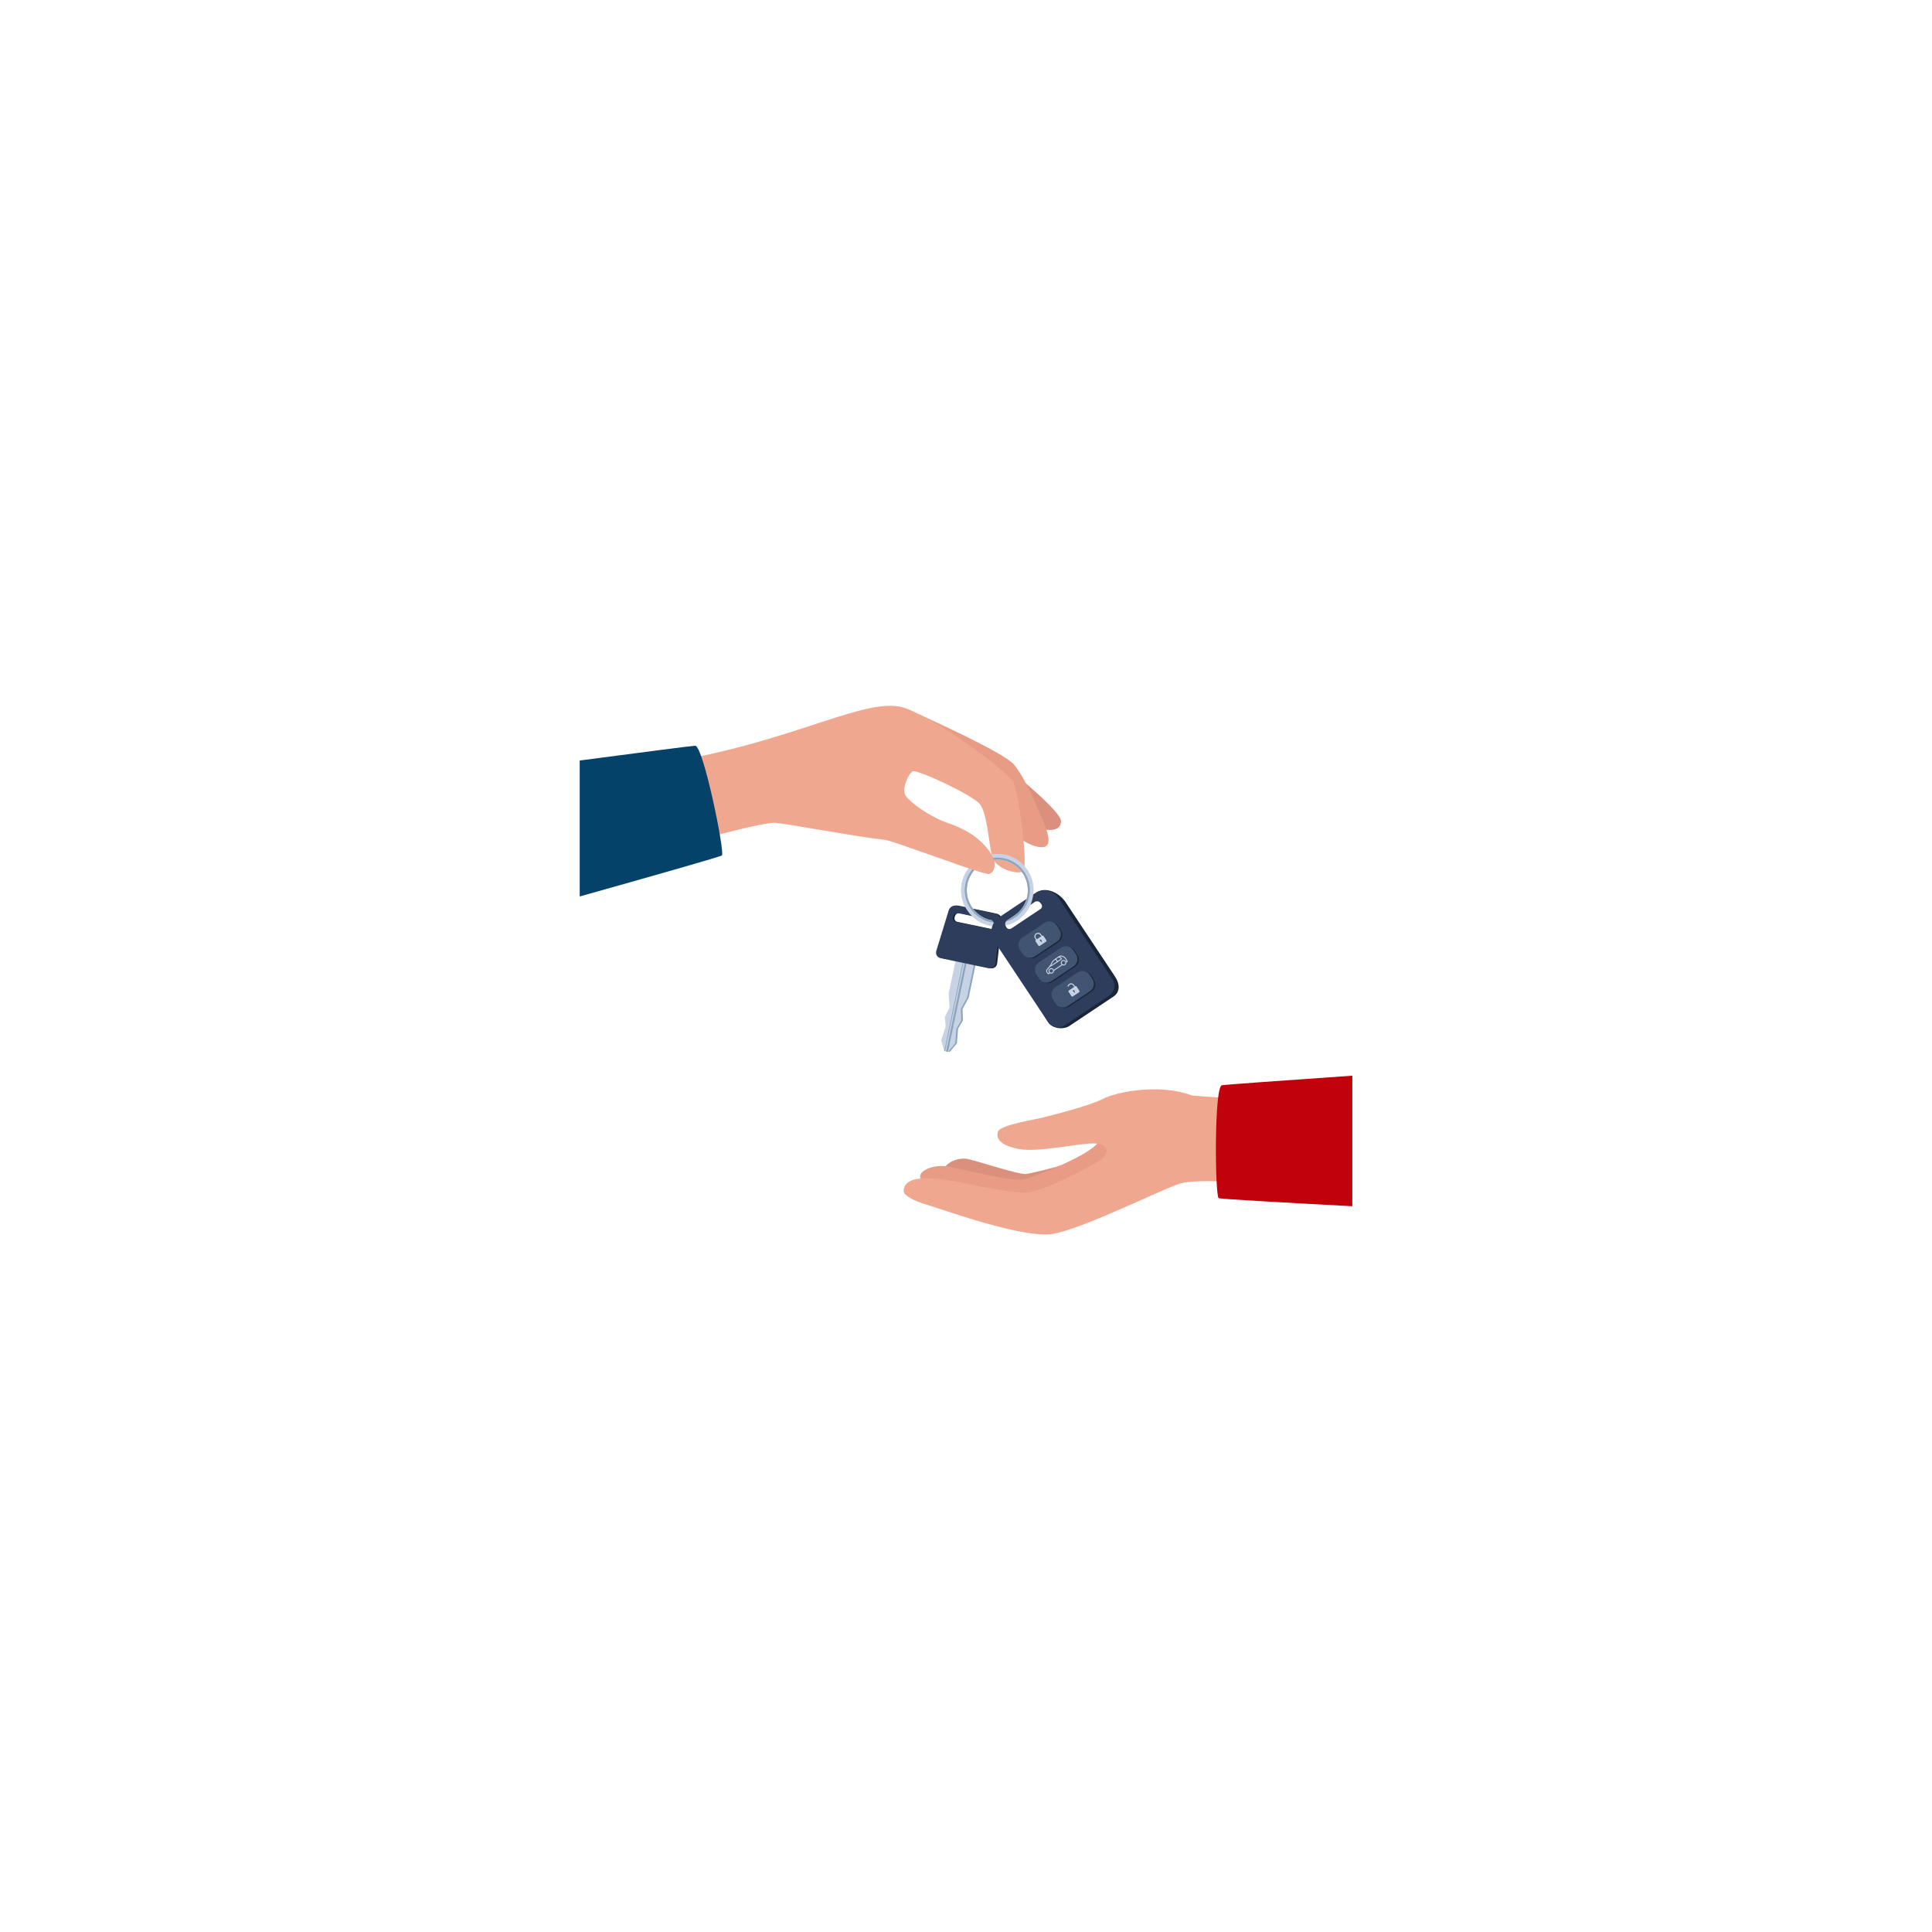<?xml version="1.0" encoding="UTF-8"?> <svg xmlns="http://www.w3.org/2000/svg" xmlns:xlink="http://www.w3.org/1999/xlink" width="500" zoomAndPan="magnify" viewBox="0 0 375 375" height="500" preserveAspectRatio="xMidYMid meet" version="1.0"><defs><clipPath id="07e1cbb6cd"><path d="M 236 208 L 262.5 208 L 262.5 235 L 236 235 Z M 236 208 " clip-rule="nonzero"></path></clipPath><clipPath id="70b5e7a78d"><path d="M 112.5 144 L 141 144 L 141 175 L 112.5 175 Z M 112.5 144 " clip-rule="nonzero"></path></clipPath></defs><path fill="#db8f7d" d="M 183.211 227.504 C 182.781 226.297 185.48 224.422 187.977 224.988 C 190.102 225.469 197.836 228.039 199.121 227.871 C 200.406 227.703 205.219 226.492 205.754 226.23 C 204.699 227.629 200.109 230.199 198.609 230.199 C 197.113 230.203 184.297 230.566 183.211 227.504 Z M 183.211 227.504 " fill-opacity="1" fill-rule="nonzero"></path><path fill="#e89c85" d="M 178.711 228.855 C 177.926 227.371 180.98 225.898 184.117 226.438 C 187.254 226.977 196.668 229.527 198.922 228.855 C 201.172 228.188 211.602 224.301 213.371 221.48 C 215.141 218.656 220.316 222.578 218.141 225.062 C 215.973 227.543 202.859 236.328 198.117 235.441 C 193.371 234.555 179.488 230.336 178.711 228.855 Z M 178.711 228.855 " fill-opacity="1" fill-rule="nonzero"></path><path fill="#efa88f" d="M 175.402 231.238 C 175.402 228.977 178.016 227.977 185.141 229.281 C 190.766 230.309 197.152 231.895 200.211 231.332 C 203.266 230.766 213.375 225.793 214.363 224.477 C 215.098 223.504 215.25 222.105 212.516 221.945 C 209.781 221.781 201.738 223.75 197.797 223.027 C 193.855 222.301 193.25 220.77 193.754 219.562 C 194.258 218.352 200.934 217.305 202.781 216.82 C 204.633 216.336 211.469 214.641 214.125 213.27 C 216.777 211.898 225.141 210.285 231.336 212.625 C 238.414 213.27 242.355 213.27 243.562 213.191 C 244.285 216.012 245.41 229.477 243.562 229.559 C 241.711 229.637 232.383 228.75 229.082 229.719 C 225.785 230.688 210.195 238.535 204.324 239.5 C 198.453 240.465 182.406 234.543 179.836 233.816 C 177.258 233.09 175.402 231.949 175.402 231.238 Z M 175.402 231.238 " fill-opacity="1" fill-rule="nonzero"></path><g clip-path="url(#07e1cbb6cd)"><path fill="#c1020c" d="M 262.484 208.789 L 262.484 234.129 C 248.004 233.363 236.797 232.719 236.543 232.555 C 235.828 232.09 235.633 210.984 237.168 210.648 C 237.723 210.531 248.582 209.758 262.484 208.789 Z M 262.484 208.789 " fill-opacity="1" fill-rule="nonzero"></path></g><path fill="#db8f7d" d="M 205.938 159.383 C 205.938 157.695 198.582 151.582 197.613 150.797 C 196.648 150.008 200.406 160.348 201.785 160.773 C 203.164 161.199 205.938 161.559 205.938 159.383 Z M 205.938 159.383 " fill-opacity="1" fill-rule="nonzero"></path><path fill="#e89c85" d="M 203.145 164.141 C 204.414 162.965 202.059 158.535 201.414 156.922 C 200.77 155.309 198.758 150.758 196.828 148.418 C 194.898 146.078 180.238 139.531 178.676 138.777 C 177.109 138.02 176.359 143.824 183.52 147.289 C 190.676 150.754 195.293 160.555 197.062 162.09 C 198.832 163.621 202.098 165.105 203.145 164.141 Z M 203.145 164.141 " fill-opacity="1" fill-rule="nonzero"></path><path fill="#efa88f" d="M 129.871 147.934 C 155.047 143.738 168.719 134.711 175.957 137.531 C 183.199 140.355 195.742 150.027 196.711 151.805 C 197.676 153.578 199.688 168.492 198.559 169.137 C 197.434 169.781 193.332 168.734 192.609 166.316 C 192.562 166.156 192.516 165.977 192.473 165.789 C 191.852 163.125 191.582 157.805 190.176 156.074 C 188.668 154.223 177.973 149.305 177.168 149.707 C 176.363 150.109 174.914 153.172 175.801 154.465 C 176.688 155.754 180.344 158.492 183.883 159.703 C 187.426 160.914 190.52 162.77 192.516 165.98 C 193.457 167.484 193.094 169.441 191.887 169.602 C 190.68 169.766 173.316 163.172 171.777 163.012 C 166.387 162.445 152.715 159.867 150.465 159.703 C 148.211 159.543 136.387 162.848 135.102 163.172 C 133.812 163.492 127.355 148.617 129.871 147.934 Z M 129.871 147.934 " fill-opacity="1" fill-rule="nonzero"></path><g clip-path="url(#70b5e7a78d)"><path fill="#05426a" d="M 140.125 166.035 C 139.898 166.262 127.723 169.73 112.523 174.004 L 112.523 147.613 C 124.98 145.977 134.406 144.75 134.938 144.75 C 136.508 144.75 140.73 165.43 140.125 166.035 Z M 140.125 166.035 " fill-opacity="1" fill-rule="nonzero"></path></g><path fill="#1a2638" d="M 201.16 173.23 L 194.82 178.164 C 193.301 179.18 192.883 181.258 193.895 182.785 L 203.418 198.379 C 204.367 199.77 206.488 199.855 207.555 199.145 L 216.18 193.391 C 217.242 192.68 217.559 191.234 216.375 189.477 L 206.719 174.938 C 205.141 172.855 202.684 172.215 201.16 173.23 Z M 195.328 178.301 L 200.98 174.602 C 201.316 174.383 202.578 175.031 202.828 175.348 L 203.016 175.586 C 203.262 175.902 203.191 176.34 202.859 176.562 L 197.215 180.328 C 196.875 180.555 196.344 181.129 196.148 180.77 L 194.996 180.559 C 194.809 180.203 194.992 178.523 195.328 178.301 Z M 195.328 178.301 " fill-opacity="1" fill-rule="nonzero"></path><path fill="#cdd4e0" d="M 193.582 179.832 C 189.707 179.832 186.555 176.676 186.555 172.793 C 186.555 168.91 189.707 165.75 193.582 165.75 C 197.453 165.75 200.605 168.91 200.605 172.793 C 200.605 176.676 197.453 179.832 193.582 179.832 Z M 193.582 166.848 C 190.312 166.848 187.652 169.512 187.652 172.789 C 187.652 176.066 190.312 178.73 193.582 178.73 C 196.852 178.73 199.508 176.066 199.508 172.789 C 199.508 169.512 196.848 166.848 193.582 166.848 Z M 193.582 166.848 " fill-opacity="1" fill-rule="nonzero"></path><path fill="#1a2638" d="M 193.555 186.977 L 194.496 178.801 C 194.57 178.137 194.102 177.477 193.445 177.34 L 186.035 175.785 C 185.379 175.648 184.684 176.059 184.488 176.699 L 182.078 184.57 C 181.883 185.211 182.258 185.844 182.91 185.98 L 192.223 187.934 C 192.879 188.074 193.477 187.645 193.555 186.977 Z M 192.406 180.305 L 185.801 178.922 C 185.41 178.84 185.184 178.457 185.297 178.07 L 185.383 177.785 C 185.496 177.402 185.91 177.152 186.301 177.234 L 192.621 178.562 C 193.012 178.645 193.293 179.039 193.246 179.438 L 193.207 179.73 C 193.156 180.129 192.797 180.387 192.406 180.305 Z M 192.406 180.305 " fill-opacity="1" fill-rule="nonzero"></path><path fill="#8ca5bf" d="M 186.125 184.934 L 184.457 192.887 L 184.641 195.562 L 183.73 197.379 L 183.883 199.215 L 183.012 201.941 L 183.613 204.016 L 184.352 204.172 L 185.734 202.512 L 185.973 199.656 L 186.902 198.047 L 186.828 195.855 L 188.031 193.637 L 189.688 185.68 Z M 186.125 184.934 " fill-opacity="1" fill-rule="nonzero"></path><path fill="#c7d3e5" d="M 185.789 184.934 L 184.125 192.887 L 184.305 195.562 L 183.395 197.379 L 183.547 199.215 L 182.676 201.941 L 183.281 204.016 L 184.016 204.172 L 185.398 202.512 L 185.641 199.656 L 186.566 198.047 L 186.496 195.855 L 187.695 193.637 L 189.355 185.68 Z M 185.789 184.934 " fill-opacity="1" fill-rule="nonzero"></path><path fill="#8ca5bf" d="M 183.637 204.094 L 187.234 186.965 L 187.605 187.043 L 184.004 204.168 Z M 183.637 204.094 " fill-opacity="1" fill-rule="nonzero"></path><path fill="#8ca5bf" d="M 187.004 186.914 L 186.855 186.883 L 183.281 204.016 L 183.426 204.047 Z M 187.004 186.914 " fill-opacity="1" fill-rule="nonzero"></path><path fill="#2d3d5b" d="M 193.211 186.977 L 194.152 178.801 C 194.227 178.137 193.758 177.477 193.102 177.34 L 185.688 175.785 C 185.035 175.648 184.34 176.059 184.145 176.699 L 181.734 184.57 C 181.539 185.211 181.914 185.844 182.566 185.98 L 191.879 187.934 C 192.535 188.074 193.133 187.645 193.211 186.977 Z M 192.062 180.305 L 185.457 178.922 C 185.066 178.84 184.84 178.457 184.953 178.07 L 185.039 177.785 C 185.152 177.402 185.566 177.152 185.957 177.234 L 192.277 178.562 C 192.668 178.645 192.949 179.039 192.898 179.438 L 192.863 179.73 C 192.816 180.129 192.457 180.387 192.062 180.305 Z M 192.062 180.305 " fill-opacity="1" fill-rule="nonzero"></path><path fill="#2d3d5b" d="M 200.871 173.402 L 193.91 178.051 C 192.387 179.066 191.973 181.145 192.984 182.668 L 203.418 198.379 C 204.125 199.445 205.578 199.742 206.645 199.027 L 215.266 193.277 C 216.332 192.566 216.621 191.109 215.914 190.043 L 205.48 174.332 C 204.469 172.805 202.395 172.387 200.871 173.402 Z M 195.461 178.66 L 200.859 175.062 C 201.191 174.84 201.668 174.918 201.914 175.234 L 202.102 175.473 C 202.352 175.789 202.281 176.227 201.945 176.449 L 196.305 180.211 C 195.965 180.441 195.527 180.328 195.332 179.969 L 195.195 179.711 C 195.008 179.355 195.125 178.883 195.461 178.66 Z M 195.461 178.66 " fill-opacity="1" fill-rule="nonzero"></path><path fill="#1a2638" d="M 205.445 182.871 L 201.133 185.746 C 200.355 186.266 199.297 186.051 198.781 185.273 L 198.238 184.457 C 197.723 183.68 197.934 182.621 198.711 182.105 L 203.02 179.227 C 203.797 178.711 204.855 178.922 205.371 179.699 L 205.914 180.516 C 206.43 181.293 206.219 182.352 205.445 182.871 Z M 205.445 182.871 " fill-opacity="1" fill-rule="nonzero"></path><path fill="#1a2638" d="M 208.645 187.688 L 204.332 190.566 C 203.555 191.082 202.496 190.871 201.98 190.094 L 201.438 189.277 C 200.922 188.5 201.137 187.441 201.91 186.922 L 206.219 184.047 C 206.996 183.527 208.055 183.738 208.57 184.516 L 209.113 185.336 C 209.633 186.113 209.418 187.172 208.645 187.688 Z M 208.645 187.688 " fill-opacity="1" fill-rule="nonzero"></path><path fill="#1a2638" d="M 211.844 192.508 L 207.531 195.383 C 206.758 195.902 205.699 195.691 205.18 194.91 L 204.637 194.094 C 204.121 193.316 204.336 192.258 205.109 191.742 L 209.418 188.863 C 210.195 188.348 211.254 188.559 211.77 189.336 L 212.312 190.152 C 212.832 190.93 212.621 191.988 211.844 192.508 Z M 211.844 192.508 " fill-opacity="1" fill-rule="nonzero"></path><path fill="#c7d3e5" d="M 193.582 165.75 C 189.707 165.75 186.555 168.906 186.555 172.789 C 186.555 176.301 189.137 179.215 192.496 179.738 C 192.672 179.766 192.562 179.309 192.555 179.062 C 192.547 178.922 191.969 178.52 191.551 178.367 C 189.281 177.535 187.652 175.352 187.652 172.789 C 187.652 169.512 190.312 166.848 193.582 166.848 C 196.852 166.848 199.512 169.512 199.512 172.789 C 199.512 174.816 198.492 176.609 196.941 177.684 C 196.445 178.023 195.73 179.488 195.848 179.449 C 198.613 178.5 200.605 175.879 200.605 172.789 C 200.605 168.906 197.453 165.75 193.582 165.75 Z M 193.582 165.75 " fill-opacity="1" fill-rule="nonzero"></path><path fill="#8ca5bf" d="M 193.578 166.457 C 190.098 166.457 187.262 169.301 187.262 172.785 C 187.262 174.105 187.668 175.328 188.359 176.344 C 188.844 177.055 189.465 177.664 190.191 178.121 C 190.977 178.633 191.887 178.965 192.859 179.074 C 192.785 178.879 192.641 178.707 192.445 178.621 C 192.234 178.582 192.035 178.527 191.836 178.473 L 191.816 178.465 C 190.66 178.102 189.656 177.395 188.926 176.461 C 188.129 175.449 187.652 174.176 187.652 172.785 C 187.652 169.512 190.312 166.848 193.582 166.848 C 196.852 166.848 199.508 169.512 199.508 172.785 C 199.508 173.375 199.426 173.941 199.262 174.477 C 198.898 175.719 198.133 176.789 197.125 177.551 L 197.086 177.578 C 196.949 177.68 196.801 177.777 196.652 177.871 L 196.625 177.891 L 195.461 178.664 C 195.371 178.723 195.293 178.805 195.238 178.898 C 196.637 178.516 197.844 177.66 198.676 176.52 C 199.188 175.828 199.555 175.023 199.746 174.152 C 199.844 173.715 199.895 173.258 199.895 172.785 C 199.895 169.301 197.062 166.457 193.578 166.457 Z M 193.578 166.457 " fill-opacity="1" fill-rule="nonzero"></path><path fill="#415472" d="M 205.172 182.758 L 200.863 185.633 C 200.086 186.152 199.027 185.941 198.512 185.16 L 197.969 184.344 C 197.453 183.566 197.664 182.508 198.438 181.992 L 202.75 179.113 C 203.527 178.598 204.586 178.809 205.102 179.586 L 205.645 180.402 C 206.16 181.18 205.949 182.238 205.172 182.758 Z M 205.172 182.758 " fill-opacity="1" fill-rule="nonzero"></path><path fill="#415472" d="M 208.371 187.574 L 204.062 190.453 C 203.285 190.969 202.227 190.758 201.711 189.98 L 201.168 189.164 C 200.652 188.387 200.863 187.328 201.641 186.809 L 205.949 183.934 C 206.727 183.414 207.785 183.625 208.301 184.406 L 208.844 185.223 C 209.359 186 209.148 187.059 208.371 187.574 Z M 208.371 187.574 " fill-opacity="1" fill-rule="nonzero"></path><path fill="#415472" d="M 211.574 192.395 L 207.262 195.27 C 206.484 195.789 205.426 195.578 204.91 194.801 L 204.367 193.98 C 203.852 193.203 204.066 192.145 204.84 191.629 L 209.148 188.75 C 209.926 188.234 210.984 188.445 211.5 189.223 L 212.043 190.039 C 212.559 190.816 212.348 191.875 211.574 192.395 Z M 211.574 192.395 " fill-opacity="1" fill-rule="nonzero"></path><path fill="#c7d3e5" d="M 203.035 182.777 L 201.82 183.586 C 201.73 183.648 201.605 183.621 201.547 183.531 L 201.004 182.715 C 200.941 182.621 200.969 182.5 201.059 182.438 L 202.273 181.629 C 202.367 181.566 202.488 181.594 202.551 181.684 L 203.09 182.5 C 203.152 182.594 203.129 182.715 203.035 182.777 Z M 203.035 182.777 " fill-opacity="1" fill-rule="nonzero"></path><path fill="#c7d3e5" d="M 202.094 182.645 L 202.066 182.664 C 201.75 182.875 201.316 182.789 201.105 182.469 L 200.891 182.141 C 200.68 181.824 200.766 181.391 201.086 181.18 L 201.109 181.164 C 201.43 180.949 201.859 181.035 202.07 181.355 L 202.285 181.684 C 202.496 182.004 202.41 182.434 202.094 182.645 Z M 201.199 181.352 C 200.973 181.5 200.914 181.805 201.062 182.031 L 201.277 182.355 C 201.426 182.582 201.73 182.645 201.953 182.492 L 201.98 182.477 C 202.203 182.328 202.266 182.023 202.117 181.797 L 201.902 181.473 C 201.75 181.246 201.449 181.184 201.223 181.336 Z M 201.199 181.352 " fill-opacity="1" fill-rule="nonzero"></path><path fill="#415472" d="M 201.902 182.391 C 201.828 182.438 201.809 182.539 201.859 182.613 C 201.891 182.664 201.941 182.688 201.992 182.688 C 202.012 182.688 202.031 182.699 202.043 182.715 L 202.141 182.867 C 202.16 182.895 202.199 182.902 202.23 182.883 C 202.262 182.863 202.27 182.824 202.25 182.793 L 202.152 182.645 C 202.141 182.625 202.137 182.605 202.145 182.586 C 202.164 182.539 202.16 182.48 202.129 182.434 C 202.078 182.359 201.98 182.34 201.902 182.391 Z M 201.902 182.391 " fill-opacity="1" fill-rule="nonzero"></path><path fill="#c7d3e5" d="M 209.453 192.59 L 208.238 193.398 C 208.145 193.457 208.023 193.434 207.961 193.344 L 207.422 192.523 C 207.359 192.434 207.387 192.309 207.477 192.25 L 208.691 191.441 C 208.781 191.379 208.906 191.406 208.969 191.496 L 209.508 192.312 C 209.57 192.402 209.543 192.527 209.453 192.59 Z M 209.453 192.59 " fill-opacity="1" fill-rule="nonzero"></path><path fill="#c7d3e5" d="M 207.613 191.16 L 207.641 191.145 C 207.863 190.996 208.168 191.055 208.316 191.281 L 208.531 191.609 C 208.535 191.609 208.535 191.613 208.535 191.613 L 208.707 191.508 C 208.703 191.504 208.703 191.5 208.699 191.496 L 208.484 191.172 C 208.273 190.852 207.844 190.766 207.523 190.977 L 207.5 190.992 C 207.328 191.105 207.227 191.289 207.199 191.48 L 207.398 191.508 C 207.422 191.371 207.492 191.242 207.613 191.16 Z M 207.613 191.16 " fill-opacity="1" fill-rule="nonzero"></path><path fill="#415472" d="M 208.32 192.199 C 208.246 192.25 208.227 192.348 208.273 192.426 C 208.305 192.473 208.355 192.496 208.41 192.496 C 208.41 192.496 208.406 192.496 208.406 192.496 C 208.43 192.5 208.445 192.508 208.457 192.523 L 208.559 192.676 C 208.578 192.703 208.617 192.711 208.648 192.695 C 208.68 192.676 208.688 192.633 208.664 192.602 L 208.566 192.453 C 208.555 192.434 208.555 192.414 208.559 192.395 C 208.578 192.348 208.574 192.293 208.543 192.242 C 208.496 192.172 208.395 192.148 208.32 192.199 Z M 208.32 192.199 " fill-opacity="1" fill-rule="nonzero"></path><path fill="#c7d3e5" d="M 206.059 187.219 C 205.547 187.562 205.035 187.902 204.52 188.246 C 204.418 188.309 204.512 188.473 204.613 188.406 C 205.129 188.062 205.641 187.723 206.152 187.379 C 206.254 187.316 206.16 187.152 206.059 187.219 Z M 206.059 187.219 " fill-opacity="1" fill-rule="nonzero"></path><path fill="#c7d3e5" d="M 203.68 188.801 C 203.633 188.836 203.555 188.867 203.52 188.91 C 203.484 188.953 203.531 188.934 203.508 188.91 C 203.426 188.824 203.352 188.754 203.293 188.645 C 203.156 188.398 203.312 188.25 203.473 188.059 C 203.625 187.879 203.797 187.711 203.938 187.523 C 204.098 187.316 204.184 187.059 204.305 186.828 C 204.484 186.496 204.848 186.293 205.148 186.082 C 205.387 185.914 205.656 185.652 205.949 185.672 C 206.266 185.688 206.523 185.816 206.715 186.07 C 206.852 186.25 206.969 186.449 207.07 186.652 C 207.082 186.609 207.094 186.566 207.102 186.523 C 207.043 186.562 206.984 186.602 206.926 186.641 C 206.824 186.707 206.922 186.871 207.02 186.805 C 207.082 186.766 207.137 186.727 207.195 186.688 C 207.242 186.656 207.254 186.605 207.23 186.559 C 206.992 186.086 206.699 185.613 206.145 185.512 C 205.984 185.48 205.805 185.457 205.656 185.527 C 205.477 185.617 205.309 185.746 205.145 185.859 C 204.793 186.105 204.355 186.348 204.148 186.734 C 203.992 187.02 203.887 187.309 203.672 187.555 C 203.48 187.77 203.266 187.98 203.113 188.227 C 202.977 188.453 203.078 188.684 203.227 188.883 C 203.289 188.965 203.371 189.07 203.477 189.102 C 203.59 189.133 203.691 189.023 203.777 188.965 C 203.875 188.898 203.781 188.738 203.68 188.801 Z M 203.68 188.801 " fill-opacity="1" fill-rule="nonzero"></path><path fill="#c7d3e5" d="M 204.5 188.156 C 204.375 187.969 204.148 187.875 203.926 187.926 C 203.703 187.977 203.543 188.172 203.52 188.395 C 203.496 188.613 203.617 188.836 203.816 188.93 C 204.023 189.027 204.266 188.992 204.426 188.832 C 204.609 188.656 204.637 188.367 204.5 188.156 C 204.473 188.113 204.418 188.098 204.375 188.125 C 204.332 188.148 204.312 188.211 204.34 188.25 C 204.426 188.379 204.426 188.531 204.332 188.66 C 204.328 188.668 204.316 188.68 204.301 188.695 C 204.297 188.703 204.289 188.707 204.281 188.715 C 204.281 188.711 204.254 188.734 204.266 188.723 C 204.234 188.75 204.195 188.77 204.164 188.781 C 204.09 188.805 204.023 188.805 203.953 188.781 C 203.883 188.762 203.824 188.723 203.773 188.66 C 203.734 188.609 203.707 188.527 203.703 188.465 C 203.699 188.387 203.715 188.324 203.754 188.258 C 203.777 188.227 203.793 188.207 203.824 188.18 C 203.836 188.168 203.84 188.164 203.863 188.148 C 203.871 188.145 203.879 188.141 203.887 188.133 C 203.895 188.133 203.922 188.117 203.914 188.121 C 203.934 188.113 203.957 188.105 203.98 188.102 C 203.992 188.098 204 188.098 204.008 188.094 C 203.996 188.098 204.031 188.094 204.035 188.094 C 204.086 188.09 204.105 188.094 204.152 188.105 C 204.18 188.113 204.184 188.117 204.203 188.125 C 204.223 188.137 204.246 188.148 204.262 188.16 C 204.285 188.176 204.324 188.219 204.34 188.242 C 204.371 188.285 204.422 188.301 204.469 188.273 C 204.508 188.262 204.531 188.195 204.5 188.156 Z M 204.5 188.156 " fill-opacity="1" fill-rule="nonzero"></path><path fill="#c7d3e5" d="M 206.883 186.566 C 206.758 186.383 206.531 186.285 206.309 186.336 C 206.086 186.391 205.926 186.582 205.902 186.805 C 205.879 187.023 206 187.25 206.199 187.34 C 206.402 187.438 206.648 187.402 206.809 187.242 C 206.988 187.07 207.02 186.777 206.883 186.566 C 206.855 186.523 206.801 186.508 206.758 186.535 C 206.715 186.559 206.695 186.621 206.723 186.66 C 206.809 186.793 206.809 186.941 206.715 187.07 C 206.711 187.078 206.699 187.09 206.684 187.105 C 206.68 187.113 206.672 187.121 206.664 187.125 C 206.664 187.125 206.637 187.145 206.648 187.137 C 206.613 187.164 206.578 187.18 206.547 187.191 C 206.473 187.215 206.406 187.215 206.336 187.195 C 206.266 187.172 206.207 187.133 206.156 187.07 C 206.117 187.02 206.09 186.938 206.086 186.875 C 206.082 186.801 206.098 186.734 206.137 186.672 C 206.16 186.637 206.176 186.617 206.207 186.59 C 206.219 186.578 206.223 186.574 206.246 186.562 C 206.254 186.555 206.262 186.551 206.27 186.547 C 206.273 186.543 206.305 186.527 206.297 186.531 C 206.316 186.523 206.34 186.516 206.363 186.512 C 206.375 186.512 206.383 186.508 206.391 186.508 C 206.379 186.508 206.414 186.504 206.418 186.504 C 206.469 186.504 206.488 186.504 206.535 186.52 C 206.562 186.527 206.566 186.527 206.586 186.535 C 206.605 186.547 206.629 186.559 206.645 186.57 C 206.668 186.59 206.707 186.629 206.723 186.652 C 206.754 186.695 206.805 186.715 206.852 186.688 C 206.891 186.672 206.914 186.609 206.883 186.566 Z M 206.883 186.566 " fill-opacity="1" fill-rule="nonzero"></path><path fill="#c7d3e5" d="M 205.43 185.852 C 205.59 185.895 205.754 185.949 205.895 186.043 C 205.914 186.055 205.941 186.066 205.953 186.086 C 205.965 186.109 205.953 186.082 205.949 186.086 C 205.961 186.074 205.922 186.102 205.914 186.102 C 205.875 186.125 205.875 186.133 205.844 186.152 C 205.699 186.246 205.555 186.348 205.41 186.441 C 205.043 186.688 204.676 186.93 204.312 187.172 C 204.258 187.207 204.207 187.242 204.152 187.273 C 204.098 187.305 204.043 187.336 203.984 187.363 C 203.957 187.375 203.93 187.391 203.906 187.402 C 203.898 187.406 203.883 187.406 203.875 187.41 C 203.871 187.414 203.867 187.414 203.863 187.414 C 203.805 187.426 203.832 187.461 203.934 187.527 C 203.996 187.426 203.836 187.332 203.773 187.434 C 203.699 187.559 203.824 187.621 203.93 187.59 C 204.055 187.551 204.18 187.477 204.293 187.406 C 204.441 187.316 204.578 187.215 204.723 187.121 C 205.141 186.844 205.574 186.574 205.98 186.281 C 206.102 186.191 206.195 186.059 206.055 185.938 C 205.898 185.801 205.668 185.727 205.473 185.676 C 205.367 185.641 205.316 185.82 205.43 185.852 Z M 205.43 185.852 " fill-opacity="1" fill-rule="nonzero"></path><path fill="#c7d3e5" d="M 204.824 186.223 C 204.938 186.363 205.051 186.504 205.164 186.645 C 205.18 186.668 205.199 186.688 205.215 186.707 C 205.246 186.742 205.312 186.738 205.344 186.707 C 205.383 186.664 205.379 186.613 205.344 186.574 C 205.23 186.434 205.117 186.289 205.004 186.148 C 204.988 186.129 204.969 186.109 204.953 186.09 C 204.922 186.051 204.852 186.055 204.824 186.09 C 204.785 186.129 204.789 186.18 204.824 186.223 Z M 204.824 186.223 " fill-opacity="1" fill-rule="nonzero"></path><path fill="#efa88f" d="M 192.957 167.074 C 193.234 168.297 192.809 169.477 191.883 169.602 C 191.43 169.66 188.672 168.762 185.332 167.609 C 185.379 167.223 185.441 166.836 185.547 166.465 C 185.781 165.613 186.27 164.84 186.711 164.082 C 187.172 163.293 187.648 162.469 188.207 161.719 C 189.914 162.793 191.387 164.172 192.516 165.98 C 192.516 165.984 192.516 165.984 192.516 165.984 C 192.781 166.5 192.82 166.605 192.957 167.074 Z M 192.957 167.074 " fill-opacity="1" fill-rule="nonzero"></path></svg> 